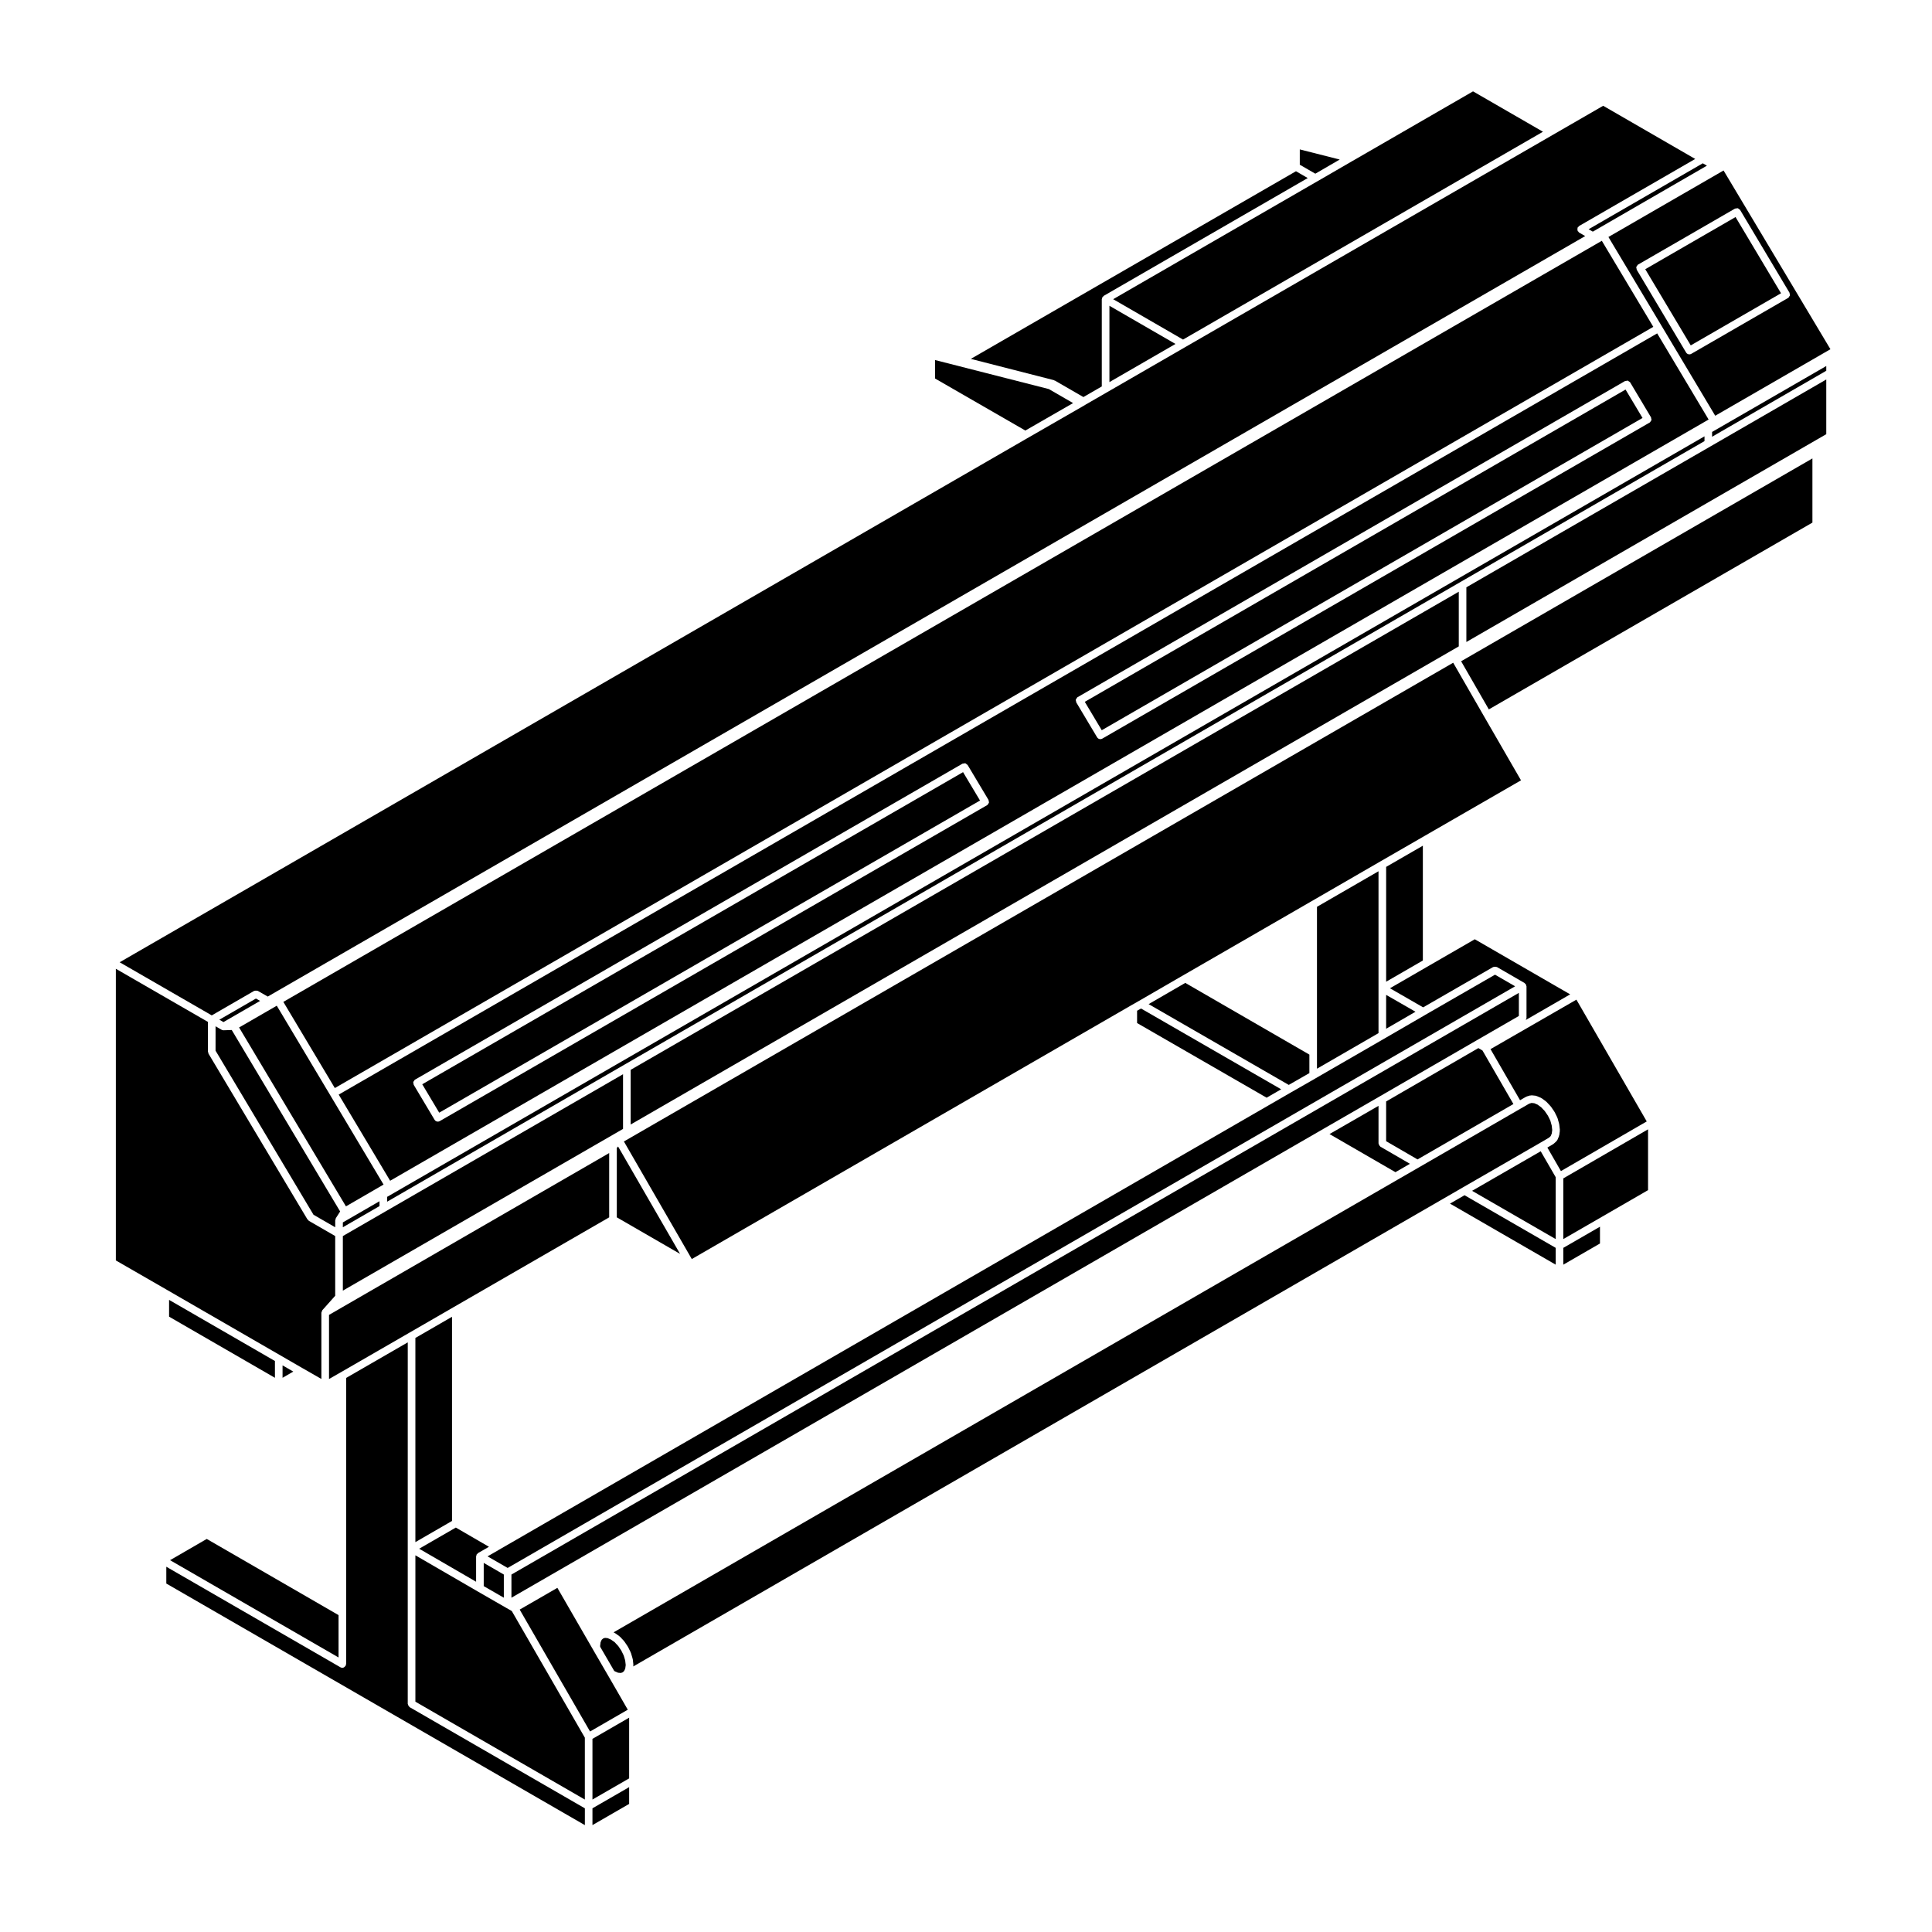 <?xml version="1.0" encoding="UTF-8"?>
<!-- Uploaded to: SVG Repo, www.svgrepo.com, Generator: SVG Repo Mixer Tools -->
<svg fill="#000000" width="800px" height="800px" version="1.1" viewBox="144 144 512 512" xmlns="http://www.w3.org/2000/svg">
 <g>
  <path d="m298.99 623.22-46.422-26.797c-0.039-0.023-0.047-0.074-0.082-0.105-0.109-0.086-0.168-0.18-0.238-0.309-0.066-0.109-0.121-0.203-0.137-0.332-0.012-0.051-0.055-0.082-0.055-0.125v-41.125l0.004-54.688-16.324 9.422v75.816c0 0.102-0.082 0.16-0.105 0.25-0.023 0.086 0.012 0.172-0.035 0.25-0.02 0.035-0.07 0.023-0.098 0.055-0.18 0.258-0.438 0.453-0.777 0.453-0.172 0-0.344-0.047-0.504-0.137l-46.145-26.648v4.453l110.92 64.023 0.004-4.457z"/>
  <path d="m298.99 604.5-19.363-33.562-1.598-0.914-7.352-4.227-0.004-0.004-16.59-9.621v38.793l44.906 25.934z"/>
  <path d="m509.32 374.89-16.309 9.426v42.902l16.309-9.426z"/>
  <path d="m511.34 416.63 7.781-4.508-7.781-4.469z"/>
  <path d="m545.52 405.38-5.324-3.078-18.547 10.68v0.008l-10.809 6.262-0.008 0.004-18.32 10.582-0.004 0.008-6.481 3.707-0.012 0.008-5.848 3.375-204.06 117.84-0.004 0.012-2.902 1.664 5.332 3.07z"/>
  <path d="m445.34 411.86v3.258l34.328 19.785 3.852-2.227-37.133-21.41z"/>
  <path d="m509.82 434.45 0.004-0.004 25.465-14.723 11.227-6.481v-6.121l-266.98 154.15v6.141l10.223-5.898 204.07-117.84z"/>
  <path d="m277.52 561.27-5.328-3.086v6.156l5.328 3.07z"/>
  <path d="m303.83 578.22-0.375 0.336-0.293 0.648-0.125 0.965 0.023 0.262 3.68 6.328 0.207 0.172 0.852 0.359 0.719 0.062 0.484-0.16 0.402-0.367 0.289-0.621 0.125-0.953-0.141-1.234-0.383-1.285-0.645-1.32-0.801-1.188-0.957-1.027-0.973-0.688-0.883-0.387-0.699-0.07z"/>
  <path d="m525.75 462.1 5.863-3.387 20.559-11.855c0.004 0 0.004-0.004 0.004-0.004l2.312-1.352 0.453-0.418 0.289-0.676 0.125-0.945-0.137-1.184-0.367-1.324-0.637-1.289-0.84-1.23-0.938-0.992-0.969-0.707-0.871-0.371-0.73-0.074-0.613 0.188-2.289 1.324c-0.004 0-0.004 0.004-0.004 0.004h-0.012l-26.781 15.477-5.859 3.379-207.72 119.93 0.238 0.105c0.035 0.016 0.047 0.059 0.074 0.082 0.035 0.02 0.074 0 0.105 0.023l1.145 0.812c0.031 0.02 0.031 0.066 0.055 0.09 0.031 0.023 0.074 0.016 0.102 0.047l1.074 1.148c0.02 0.023 0.012 0.059 0.031 0.086 0.02 0.023 0.055 0.02 0.07 0.047l0.898 1.328c0.016 0.02 0 0.051 0.016 0.07 0.012 0.023 0.047 0.023 0.055 0.051l0.707 1.445c0.016 0.031-0.004 0.059 0.004 0.098 0.012 0.023 0.047 0.035 0.055 0.066l0.441 1.484c0.012 0.031-0.016 0.055-0.012 0.086 0.012 0.035 0.047 0.051 0.051 0.09l0.156 1.402c0.004 0.047-0.035 0.082-0.035 0.121 0 0.039 0.035 0.074 0.031 0.117l-0.031 0.238z"/>
  <path d="m545.07 436.58-8.199-14.188-1.086-0.637-24.445 14.137v10.539l8.324 4.828z"/>
  <path d="m517.65 452.42-7.824-4.535c-0.047-0.023-0.047-0.082-0.086-0.105-0.105-0.082-0.156-0.176-0.227-0.297-0.066-0.109-0.121-0.211-0.137-0.344-0.012-0.047-0.055-0.074-0.055-0.121v-9.961l-12.984 7.481 17.469 10.102z"/>
  <path d="m431.48 329.99 4.496 7.527 143.31-82.754-4.496-7.527z"/>
  <path d="m255.9 431.34 4.496 7.531 143.32-82.723-4.496-7.523z"/>
  <path d="m528.26 462.97 28.016 16.18v-4.457l-24.16-13.945z"/>
  <path d="m530.59 300.81-219.46 126.71v14.488l219.46-126.71z"/>
  <path d="m491 428.38v-4.898l-32.887-19.004-9.715 5.625 37.137 21.41z"/>
  <path d="m595.71 259.63-349.12 201.55v1.285l63.023-36.395 221.48-127.87 64.613-37.301z"/>
  <path d="m583.17 232.35-349.41 201.73 13.633 22.832 349.41-201.73zm-177.27 124.64c-0.086 0.137-0.133 0.293-0.281 0.379-0.004 0-0.012 0-0.016 0.004l-145.05 83.723c-0.004 0 0 0.004-0.004 0.004-0.004 0-0.012 0-0.012 0.004h-0.004c-0.156 0.098-0.328 0.137-0.504 0.137-0.344 0-0.68-0.176-0.867-0.492l-5.523-9.262v-0.016 0.004c-0.039-0.07-0.004-0.141-0.031-0.211-0.055-0.18-0.117-0.363-0.07-0.543 0.023-0.098 0.117-0.145 0.172-0.23 0.086-0.137 0.133-0.293 0.281-0.379 0.004-0.004 0.012 0 0.016 0v-0.004l145.04-83.715c0.004 0 0-0.004 0.004-0.004h0.012l0.004-0.004c0.098-0.055 0.191-0.016 0.293-0.039 0.152-0.035 0.309-0.102 0.457-0.066 0.145 0.039 0.25 0.168 0.367 0.277 0.086 0.07 0.191 0.086 0.25 0.18l5.531 9.25v0.016h0.004c0.039 0.07 0.004 0.141 0.031 0.211 0.055 0.18 0.117 0.367 0.07 0.543-0.023 0.098-0.117 0.148-0.172 0.234zm175.57-101.39c-0.086 0.137-0.133 0.293-0.281 0.379-0.004 0.004-0.012 0-0.016 0.004l-145.04 83.754c-0.004 0-0.004 0.004-0.004 0.004-0.004 0-0.012 0-0.012 0.004h-0.004c-0.156 0.098-0.328 0.137-0.504 0.137-0.344 0-0.68-0.176-0.867-0.492l-5.523-9.254c-0.004-0.004 0-0.012 0-0.016h-0.004c-0.039-0.07-0.004-0.141-0.031-0.211-0.055-0.18-0.117-0.363-0.07-0.543 0.023-0.098 0.117-0.145 0.172-0.23 0.086-0.137 0.133-0.293 0.281-0.379h0.012l0.004-0.004 145.04-83.754c0.004 0 0-0.004 0.004-0.004h0.012l0.004-0.004c0.086-0.051 0.18-0.016 0.277-0.035 0.156-0.039 0.316-0.105 0.48-0.066 0.102 0.023 0.156 0.121 0.246 0.176 0.133 0.086 0.289 0.133 0.367 0.277l5.523 9.254v0.012c0 0.004 0.004 0.004 0.004 0.004 0.039 0.07 0.004 0.141 0.031 0.211 0.055 0.18 0.117 0.363 0.07 0.543-0.023 0.094-0.121 0.148-0.172 0.234z"/>
  <path d="m307.8 447.84-0.34 0.371v18.398l16.77 9.684z"/>
  <path d="m234.86 467.95v1.289l9.711-5.613v-1.289z"/>
  <path d="m219.09 409.51 13.645 22.836 349.41-201.73-13.645-22.805z"/>
  <path d="m234.86 486.03 74.25-42.855v-14.492l-63.027 36.402-11.223 6.484z"/>
  <path d="m216.86 504.68-28.051-16.199v4.449l28.051 16.203z"/>
  <path d="m423.43 244.84c0.047 0.02 0.098-0.004 0.133 0.02l7.551 4.363 4.871-2.812v-23.137c0-0.051 0.047-0.086 0.055-0.125 0.012-0.098 0.031-0.156 0.066-0.242 0.02-0.047-0.004-0.098 0.02-0.133s0.074-0.047 0.105-0.082c0.059-0.082 0.105-0.125 0.188-0.188 0.035-0.031 0.039-0.082 0.082-0.105l54.062-31.215-3.117-1.805-86.172 49.727 22.043 5.644c0.043 0.016 0.074 0.07 0.113 0.09z"/>
  <path d="m499.04 186.28-10.582-2.684v4.055l4.117 2.379z"/>
  <path d="m438.01 245.26 17.504-10.109-17.504-10.117z"/>
  <path d="m493.07 192.07-54.07 31.219 18.516 10.699 95.387-55.078-18.535-10.699-31.449 18.164-0.004 0.004-0.73 0.414-9.105 5.277z"/>
  <path d="m428.38 250.82-6.43-3.715-30.152-7.691v4.894l23.93 13.789z"/>
  <path d="m234.24 507.71 18.332-10.578 11.723-6.773 41.145-23.75v-17.039l-74.246 42.891v16.992l3.039-1.742z"/>
  <path d="m218.36 503.22 5.859 3.387h0.012l4.938 2.836v-17.566c0-0.051 0.047-0.086 0.055-0.125 0.016-0.121 0.066-0.211 0.121-0.316 0.039-0.07 0.02-0.156 0.082-0.223l3.406-3.824v-15.824l-6.984-4.035c-0.105-0.059-0.125-0.176-0.203-0.262-0.047-0.051-0.125-0.035-0.16-0.098l-26.242-43.957c-0.051-0.086-0.016-0.176-0.039-0.266-0.023-0.09-0.105-0.152-0.105-0.25v-7.883l-24.398-14.078v77.293l13.594 7.828z"/>
  <path d="m565 204.75 1.113 0.637 30.238-17.484-1.098-0.629z"/>
  <path d="m233.72 572.02-34.93-20.184-9.719 5.629 44.648 25.781z"/>
  <path d="m437.5 247.88-5.863 3.379s0 0.004-0.004 0.012l-0.73 0.43h-0.012v0.004l-14.66 8.434-240.52 138.87 24.406 14.078 11.219-6.484c0.047-0.023 0.09 0 0.133-0.02 0.125-0.051 0.242-0.051 0.379-0.051 0.125 0.004 0.238 0 0.352 0.051 0.047 0.016 0.098-0.012 0.137 0.016l2.621 1.5 349.14-201.54-1.613-0.922c-0.109-0.066-0.145-0.191-0.223-0.289-0.047-0.051-0.117-0.035-0.152-0.09-0.023-0.039 0-0.086-0.016-0.125-0.055-0.121-0.055-0.242-0.055-0.379 0-0.133-0.004-0.242 0.051-0.359 0.016-0.047-0.012-0.098 0.016-0.133 0.051-0.086 0.141-0.102 0.211-0.16 0.066-0.066 0.082-0.16 0.16-0.211l30.77-17.77-24.387-14.09-13.441 7.758-97.395 56.238z"/>
  <path d="m218.88 509.13 2.844-1.645-2.844-1.645z"/>
  <path d="m624.31 265.49-93.098 53.75 7.344 12.758 85.754-49.504z"/>
  <path d="m522.58 399.99-10.227 5.91 8.793 5.059 18.555-10.688c0.039-0.023 0.086 0 0.125-0.016 0.121-0.055 0.238-0.055 0.371-0.055 0.137 0 0.246 0 0.371 0.051 0.047 0.02 0.09-0.004 0.133 0.02l7.332 4.242c0.039 0.023 0.047 0.082 0.082 0.105 0.074 0.055 0.125 0.105 0.18 0.18 0.031 0.035 0.082 0.039 0.105 0.082 0.023 0.039 0 0.09 0.02 0.133 0.035 0.086 0.055 0.152 0.066 0.242 0.012 0.051 0.055 0.082 0.055 0.125v8.445c0 0.051-0.047 0.082-0.055 0.125-0.016 0.133-0.074 0.223-0.137 0.332-0.004 0.012-0.012 0.023-0.016 0.035l11.777-6.801-25.277-14.602z"/>
  <path d="m600.76 189.18-30.512 17.625 14.152 23.66 14.152 23.711 30.531-17.629zm17.133 33.766c-0.004 0-0.012 0-0.016 0.004l-25.652 14.812c-0.004 0 0 0.004-0.004 0.004s-0.012 0-0.012 0.004l-0.004 0.004c-0.156 0.098-0.328 0.137-0.504 0.137-0.344 0-0.68-0.176-0.867-0.492l-13.078-21.926v-0.016h-0.004c-0.039-0.07-0.004-0.141-0.031-0.211-0.055-0.18-0.117-0.363-0.07-0.543 0.023-0.098 0.117-0.145 0.172-0.23 0.086-0.137 0.133-0.293 0.281-0.379h0.016v-0.004l25.648-14.812c0.004 0 0.004-0.004 0.004-0.004h0.012l0.004-0.004c0.105-0.066 0.23-0.023 0.344-0.047 0.137-0.023 0.273-0.09 0.406-0.055 0.117 0.031 0.195 0.141 0.301 0.223 0.105 0.082 0.242 0.105 0.312 0.23l13.082 21.926v0.016h0.004c0.039 0.07 0.004 0.141 0.031 0.211 0.055 0.18 0.117 0.367 0.07 0.543-0.023 0.098-0.117 0.145-0.172 0.23-0.078 0.141-0.125 0.293-0.273 0.379z"/>
  <path d="m521.07 368.12-9.727 5.613v30.43l9.727-5.617z"/>
  <path d="m580.75 459.4v-16.117l-22.461 13.004v16.082l10.223-5.898z"/>
  <path d="m568.01 469.09-9.719 5.606v4.457l9.719-5.613z"/>
  <path d="m539 422.03 7.828 13.543 1.543-0.891c0.035-0.02 0.074 0 0.109-0.016 0.039-0.02 0.051-0.066 0.098-0.082l0.906-0.277c0.074-0.023 0.141 0.023 0.215 0.02 0.066-0.012 0.109-0.059 0.18-0.059l1.066 0.105c0.059 0.004 0.09 0.059 0.141 0.082 0.051 0.012 0.102-0.02 0.145 0l1.145 0.488c0.039 0.016 0.047 0.059 0.082 0.082 0.039 0.02 0.086 0.004 0.117 0.031l1.117 0.812c0.031 0.02 0.023 0.066 0.055 0.09 0.023 0.02 0.066 0.016 0.09 0.039l1.074 1.145c0.02 0.02 0.012 0.051 0.031 0.074 0.02 0.02 0.051 0.02 0.07 0.047l0.918 1.336c0.016 0.023 0 0.055 0.016 0.082 0.016 0.02 0.047 0.023 0.059 0.051l0.707 1.438c0.016 0.035-0.004 0.066 0.004 0.102 0.016 0.031 0.051 0.039 0.059 0.074l0.418 1.492c0.012 0.031-0.016 0.059-0.012 0.09 0.004 0.031 0.035 0.039 0.039 0.07l0.16 1.406c0.004 0.047-0.035 0.074-0.035 0.117 0 0.039 0.039 0.082 0.035 0.125l-0.16 1.199c-0.004 0.051-0.055 0.082-0.07 0.125-0.012 0.047 0.02 0.09 0 0.133l-0.418 0.988c-0.047 0.102-0.125 0.156-0.195 0.238-0.031 0.035-0.02 0.086-0.055 0.109l-0.707 0.645c-0.031 0.031-0.074 0.02-0.105 0.047-0.031 0.02-0.031 0.066-0.066 0.086l-1.535 0.898 3.594 6.238 22.742-13.16-18.637-32.273z"/>
  <path d="m529.11 319.63-219.77 126.87 17.992 31.16 116.48-67.258 0.004-0.004 2.047-1.164 11.723-6.789h0.008l33.898-19.57 18.332-10.598 11.742-6.773 25.512-14.711-9.773-16.918z"/>
  <path d="m627.98 241-30.258 17.469v1.27l30.258-17.484z"/>
  <path d="m580.01 215.34 12.055 20.191 23.926-13.816-12.051-20.195z"/>
  <path d="m627.98 244.57-30.762 17.773-64.617 37.301v14.492l95.379-55.074z"/>
  <path d="m556.27 455.96-3.965-6.863-18.188 10.484 22.152 12.785z"/>
  <path d="m207.36 416.29 28.32 47.41 9.969-5.777-14.137-23.688-14.164-23.711z"/>
  <path d="m202.13 414.23 1.094 0.629 9.703-5.606-1.098-0.629z"/>
  <path d="m310.73 617.61-9.723 5.613v4.449l9.723-5.613z"/>
  <path d="m254.08 498.57v54.109l9.707-5.609v-54.109z"/>
  <path d="m310.73 599.2-9.723 5.613v16.086l9.723-5.609z"/>
  <path d="m201.12 422.43 25.965 43.492 5.75 3.32v-1.867c0-0.051 0.047-0.082 0.055-0.125 0.016-0.102 0.035-0.168 0.074-0.258 0.023-0.051 0-0.105 0.031-0.156l1.145-1.785-28.727-48.09-2.144 0.074h-0.035c-0.172 0-0.344-0.047-0.504-0.133l-1.602-0.922-0.004 6.449z"/>
  <path d="m310.37 597.09-5.273-9.148-0.008-0.004-3.879-6.684v-0.004l-9.5-16.453-9.988 5.762 18.648 32.305z"/>
  <path d="m270.17 556.45c0-0.051 0.047-0.082 0.055-0.125 0.012-0.09 0.031-0.16 0.066-0.246 0.02-0.039-0.004-0.09 0.02-0.125 0.023-0.035 0.074-0.047 0.105-0.082 0.055-0.082 0.105-0.125 0.18-0.188 0.039-0.031 0.039-0.086 0.086-0.105l2.902-1.664-8.785-5.094-9.715 5.606 15.09 8.75v-6.727z"/>
 </g>
</svg>